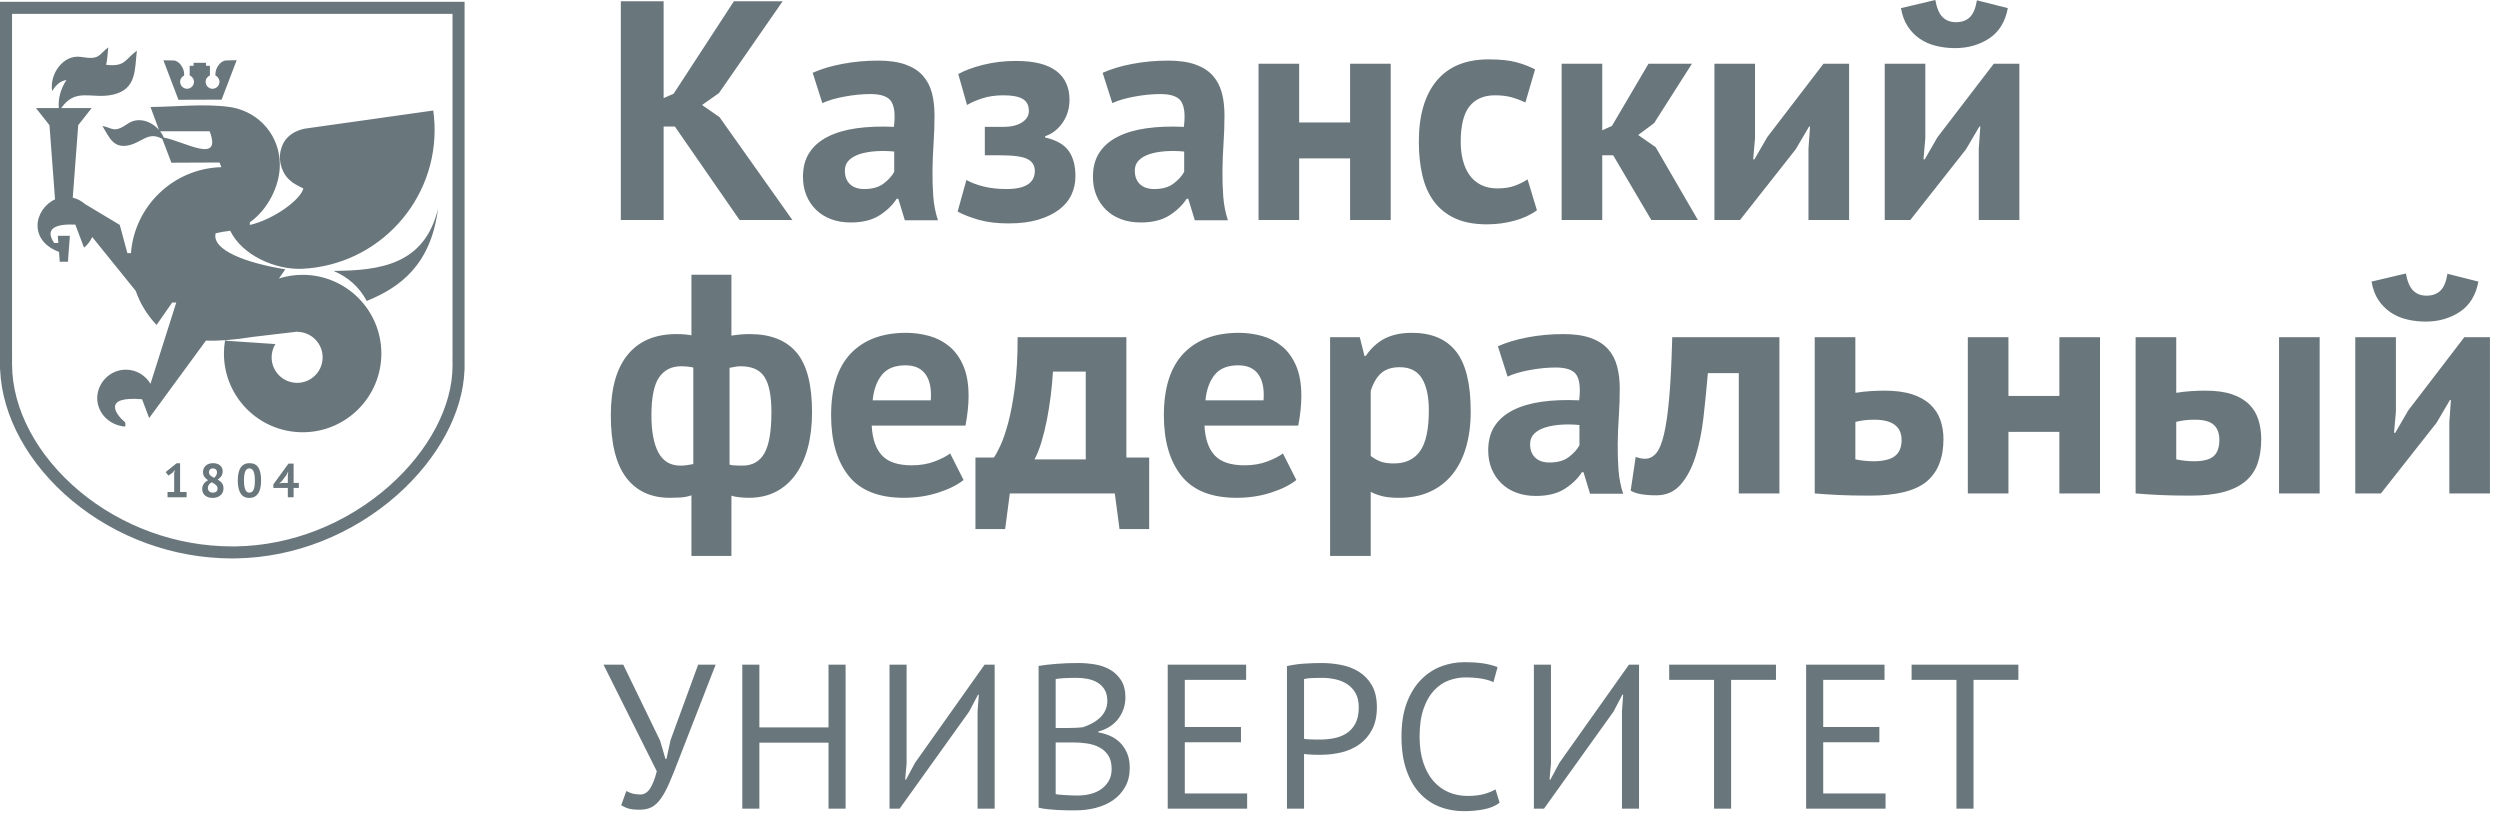 <?xml version="1.0" encoding="UTF-8"?> <svg xmlns="http://www.w3.org/2000/svg" width="183" height="60" viewBox="0 0 183 60" fill="none"> <g clip-path="url(#clip0_182_8419)"> <path fill-rule="evenodd" clip-rule="evenodd" d="M49.401 9.263H48.577V16.102H45.444V0.091H48.577V7.182L49.309 6.862L53.723 0.091H57.291L52.626 6.816L51.39 7.685L52.671 8.577L58.001 16.102H54.135L49.401 9.263ZM0.441 0.132H33.566H33.964H34.007V0.175V0.573V26.615V26.734L34.007 26.738V26.739L34.007 26.765L34.007 26.848V27.012V27.055H34.002C33.949 28.628 33.466 30.249 32.635 31.802C31.782 33.394 30.562 34.915 29.064 36.24C27.49 37.632 25.605 38.811 23.512 39.632C21.575 40.391 19.458 40.844 17.244 40.875L17.004 40.878C14.806 40.878 12.704 40.482 10.775 39.786C8.715 39.043 6.852 37.957 5.278 36.647C3.69 35.326 2.395 33.774 1.484 32.112C0.6 30.495 0.079 28.773 0.009 27.055H0V27.012V26.654V26.615V0.573V0.175V0.132H0.043H0.441ZM12.264 36.014H12.749V34.633L12.802 34.395L12.634 34.602L12.323 34.815L12.131 34.553L12.928 33.91H13.183V36.014H13.658V36.398H12.264V36.014ZM14.801 35.8C14.801 35.719 14.812 35.646 14.833 35.582C14.854 35.518 14.883 35.46 14.922 35.407C14.96 35.355 15.006 35.307 15.058 35.266C15.111 35.224 15.167 35.185 15.228 35.151C15.114 35.078 15.024 34.995 14.959 34.9C14.893 34.806 14.861 34.689 14.861 34.549C14.861 34.459 14.878 34.373 14.911 34.294C14.945 34.215 14.994 34.146 15.058 34.088C15.122 34.029 15.2 33.984 15.291 33.952C15.382 33.919 15.484 33.903 15.598 33.903C15.703 33.903 15.799 33.916 15.885 33.945C15.971 33.973 16.045 34.012 16.107 34.063C16.168 34.115 16.216 34.177 16.25 34.25C16.284 34.324 16.301 34.405 16.301 34.493C16.301 34.631 16.27 34.747 16.208 34.843C16.146 34.938 16.056 35.026 15.937 35.105C16.077 35.187 16.183 35.276 16.253 35.374C16.325 35.472 16.36 35.598 16.36 35.752C16.36 35.856 16.341 35.951 16.303 36.036C16.264 36.121 16.21 36.194 16.14 36.255C16.07 36.316 15.986 36.362 15.888 36.396C15.79 36.43 15.683 36.447 15.567 36.447C15.45 36.447 15.345 36.431 15.251 36.4C15.156 36.368 15.076 36.325 15.009 36.269C14.943 36.213 14.892 36.145 14.855 36.066C14.819 35.987 14.801 35.898 14.801 35.8ZM15.927 35.755C15.927 35.701 15.914 35.653 15.888 35.608C15.863 35.564 15.829 35.524 15.789 35.488C15.748 35.452 15.703 35.418 15.652 35.388C15.602 35.358 15.552 35.329 15.5 35.301C15.391 35.364 15.316 35.432 15.275 35.505C15.234 35.578 15.214 35.651 15.214 35.724C15.214 35.817 15.246 35.896 15.31 35.963C15.374 36.029 15.463 36.062 15.577 36.062C15.682 36.062 15.767 36.037 15.831 35.986C15.895 35.934 15.927 35.858 15.927 35.755ZM15.294 34.556C15.294 34.612 15.305 34.661 15.326 34.703C15.347 34.745 15.375 34.782 15.411 34.813C15.447 34.845 15.488 34.874 15.534 34.9C15.579 34.927 15.626 34.952 15.675 34.976C15.815 34.857 15.885 34.726 15.885 34.584C15.885 34.486 15.856 34.412 15.799 34.362C15.742 34.312 15.673 34.287 15.591 34.287C15.489 34.287 15.413 34.314 15.366 34.367C15.318 34.421 15.294 34.484 15.294 34.556ZM17.406 35.171C17.406 34.743 17.479 34.424 17.626 34.216C17.773 34.007 17.983 33.903 18.258 33.903C18.552 33.903 18.767 34.006 18.905 34.212C19.042 34.418 19.111 34.738 19.111 35.171C19.111 35.602 19.037 35.923 18.889 36.133C18.741 36.342 18.53 36.447 18.255 36.447C17.963 36.447 17.749 36.337 17.612 36.117C17.474 35.897 17.406 35.581 17.406 35.171ZM17.86 35.171C17.86 35.456 17.891 35.675 17.953 35.83C18.014 35.985 18.116 36.062 18.258 36.062C18.396 36.062 18.497 35.991 18.561 35.849C18.625 35.707 18.657 35.481 18.657 35.171C18.657 34.889 18.627 34.672 18.566 34.518C18.505 34.364 18.402 34.287 18.255 34.287C18.115 34.287 18.014 34.359 17.953 34.504C17.891 34.648 17.86 34.871 17.86 35.171ZM21.876 35.717H21.492V36.398H21.069V35.717H20.01V35.458L21.118 33.934H21.492V35.353H21.876V35.717ZM21.069 34.818L21.1 34.525H21.086L20.968 34.776L20.604 35.248L20.429 35.381L20.653 35.353H21.069V34.818ZM11.881 10.167C10.849 9.587 10.408 10.433 9.394 10.643C8.272 10.876 7.973 10 7.495 9.219C8.286 9.385 8.332 9.756 9.362 9.05C10.12 8.532 11.079 8.871 11.639 9.51L11.016 7.832C12.876 7.817 14.971 7.574 16.806 7.832L17.039 7.871C19.002 8.258 20.483 9.939 20.483 12.066C20.483 13.623 19.592 15.353 18.289 16.273V16.468C20.033 16.068 22.026 14.609 22.205 13.789C21.95 13.689 21.337 13.337 21.345 13.295C20.662 12.806 20.369 11.83 20.53 11.091C20.691 10.352 21.035 9.994 21.526 9.696C21.865 9.525 22.171 9.421 22.538 9.385L31.714 8.09C31.757 8.4 31.787 8.716 31.802 9.03C32.068 14.643 27.732 19.409 22.119 19.675C20.2 19.766 17.725 18.704 16.853 16.89C16.808 16.897 16.762 16.905 16.716 16.911C16.383 16.948 16.072 17.005 15.784 17.079C15.491 18.299 17.988 19.247 20.882 19.713L20.418 20.384C20.966 20.211 21.549 20.118 22.153 20.118C25.334 20.118 27.915 22.698 27.915 25.88C27.915 29.061 25.334 31.641 22.153 31.641C18.972 31.641 16.392 29.061 16.392 25.88C16.392 25.552 16.419 25.232 16.472 24.92L16.669 24.949L20.157 25.186C19.983 25.469 19.883 25.802 19.883 26.158C19.883 27.189 20.72 28.025 21.75 28.025C22.782 28.025 23.617 27.189 23.617 26.158C23.617 25.144 22.808 24.318 21.799 24.292L21.793 24.274L21.564 24.301C21.542 24.303 21.519 24.306 21.496 24.308L18.492 24.662C17.18 24.877 16.044 24.964 15.075 24.932L10.919 30.602L10.399 29.225C7.461 28.979 8.478 30.338 9.136 30.894C9.2 30.948 9.201 31.175 9.14 31.225C8.061 31.143 7.118 30.277 7.118 29.149C7.118 28.022 8.055 27.059 9.209 27.059C9.98 27.059 10.653 27.476 11.015 28.096L12.903 22.144H12.604L11.462 23.786C10.789 23.083 10.264 22.236 9.939 21.297L6.75 17.348C6.614 17.654 6.407 17.92 6.151 18.128L5.514 16.442C4.104 16.372 3.234 16.713 3.964 17.785L4.27 17.788L4.23 17.259H5.115L4.976 19.111L4.977 19.124H4.975L4.972 19.158H4.367L4.364 19.034L4.319 18.439C3.512 18.151 2.749 17.515 2.749 16.502C2.749 15.722 3.277 14.935 4.029 14.591L3.621 9.163L2.632 7.909H4.304C4.241 7.214 4.456 6.462 4.864 5.855C4.494 5.918 4.151 6.117 3.821 6.667C3.602 5.475 4.602 3.942 5.965 4.171C7.333 4.401 7.205 4.005 7.924 3.469C7.873 3.913 7.865 4.359 7.767 4.745C9.176 4.898 9.112 4.383 10.019 3.707C9.857 5.106 10.006 6.522 8.289 6.923C6.723 7.288 5.554 6.373 4.482 7.909H4.672H6.712L5.726 9.16L5.325 14.469C5.663 14.55 5.969 14.713 6.22 14.935L8.766 16.463L9.324 18.53H9.586C9.853 15.069 12.7 12.332 16.207 12.236L16.07 11.895L12.546 11.911L11.881 10.167ZM11.722 9.611C11.834 9.754 11.925 9.91 11.991 10.072C13.492 10.342 16.277 12.074 15.347 9.611H11.722ZM14.171 4.599H15.079V4.817H15.366V5.522C15.182 5.598 15.052 5.779 15.052 5.99C15.052 6.214 15.198 6.404 15.399 6.471L15.402 6.471L15.41 6.474L15.412 6.474L15.417 6.476L15.422 6.477L15.425 6.478L15.434 6.481L15.437 6.481L15.441 6.482L15.443 6.483L15.446 6.484L15.449 6.484L15.453 6.485L15.458 6.486L15.461 6.487L15.464 6.487L15.467 6.488L15.469 6.488L15.477 6.489L15.48 6.49L15.481 6.49L15.485 6.491L15.489 6.491L15.492 6.491L15.494 6.492L15.495 6.492L15.498 6.492L15.501 6.493L15.507 6.493L15.511 6.494L15.514 6.494L15.517 6.494L15.523 6.495L15.526 6.495L15.532 6.495L15.545 6.496L15.551 6.496H15.555H15.558C15.837 6.496 16.064 6.27 16.064 5.99L16.064 5.981V5.977L16.063 5.968L16.063 5.959C16.062 5.953 16.062 5.947 16.061 5.942L16.061 5.935L16.059 5.926V5.925C16.058 5.914 16.056 5.903 16.054 5.893L16.053 5.888L16.051 5.879L16.047 5.861L16.045 5.853L16.041 5.842L16.041 5.84L16.04 5.835C16.015 5.758 15.972 5.689 15.916 5.633L15.915 5.632L15.909 5.626L15.902 5.62L15.898 5.616L15.896 5.614L15.889 5.608L15.883 5.602L15.88 5.6L15.87 5.593L15.868 5.591C15.863 5.587 15.857 5.583 15.851 5.578L15.847 5.575L15.841 5.571L15.84 5.57L15.832 5.565L15.831 5.564L15.829 5.563C15.823 5.559 15.816 5.555 15.81 5.552C15.803 5.548 15.795 5.544 15.788 5.54L15.786 5.539L15.778 5.535L15.77 5.531V5.4C15.77 4.983 16.136 4.437 16.552 4.426L17.325 4.405L16.221 7.294L13.064 7.305L11.962 4.416L12.696 4.426C13.112 4.431 13.478 4.983 13.478 5.4V5.532C13.376 5.579 13.293 5.66 13.242 5.76L13.241 5.761L13.237 5.769L13.236 5.771L13.231 5.782L13.23 5.785L13.226 5.793L13.223 5.802L13.222 5.805L13.217 5.816L13.216 5.819L13.213 5.827C13.207 5.847 13.201 5.868 13.197 5.888C13.193 5.905 13.191 5.921 13.189 5.937V5.939C13.188 5.947 13.188 5.954 13.187 5.962L13.187 5.964V5.967L13.187 5.977L13.186 5.981L13.186 5.99C13.186 6.27 13.413 6.496 13.692 6.496H13.695H13.698L13.705 6.496L13.717 6.495L13.724 6.495L13.727 6.495L13.733 6.494L13.736 6.494L13.739 6.494L13.743 6.493L13.749 6.493L13.752 6.492L13.755 6.492L13.756 6.492L13.758 6.491L13.761 6.491L13.764 6.491L13.767 6.49L13.769 6.49L13.771 6.49L13.773 6.489L13.777 6.489L13.781 6.488L13.783 6.488L13.786 6.487L13.789 6.487L13.791 6.486L13.798 6.485L13.801 6.484L13.803 6.484L13.806 6.483L13.825 6.478L13.827 6.477C14.041 6.418 14.197 6.223 14.197 5.99C14.197 5.779 14.068 5.598 13.884 5.522V4.817H14.171V4.599ZM26.847 22.03C29.282 21.042 31.544 19.391 32.06 15.279C31.58 17.309 30.525 18.433 29.203 19.055C27.788 19.721 26.067 19.814 24.416 19.831C25.532 20.313 26.285 21.005 26.847 22.03ZM33.125 1.013H0.882V26.174H0.885L0.884 26.217L0.881 26.5V26.611L0.882 26.654C0.882 28.309 1.346 29.983 2.184 31.559C3.043 33.174 4.294 34.686 5.839 35.972C7.337 37.219 9.11 38.251 11.071 38.958C12.907 39.62 14.908 39.997 17.003 39.997H17.234C19.339 39.968 21.352 39.536 23.196 38.813C25.188 38.031 26.983 36.908 28.481 35.583C29.928 34.303 31.099 32.837 31.902 31.311C32.69 29.814 33.126 28.26 33.126 26.766C33.126 26.704 33.127 26.688 33.127 26.68L33.127 26.659L33.125 26.658V26.615V26.548L33.121 26.218L33.12 26.174H33.125V1.013ZM147.745 49.768H144.462V59.196H143.212V49.768H139.929V48.654H147.745V49.768ZM132.208 48.654H137.947V49.768H133.459V53.217H137.57V54.332H133.459V58.081H138.023V59.196H132.208V48.654ZM130.001 49.768H126.718V59.196H125.468V49.768H122.185V48.654H130.001V49.768ZM118.728 52.058L118.817 50.853H118.757L118.109 52.087L113.019 59.196H112.281V48.654H113.531V55.883L113.426 57.073H113.486L114.148 55.838L119.239 48.654H119.977V59.196H118.728V52.058ZM109.772 58.759C109.471 58.99 109.09 59.151 108.628 59.241C108.166 59.332 107.674 59.377 107.152 59.377C106.519 59.377 105.927 59.269 105.375 59.053C104.823 58.837 104.341 58.508 103.929 58.066C103.517 57.625 103.191 57.06 102.95 56.372C102.709 55.684 102.589 54.869 102.589 53.925C102.589 52.941 102.722 52.105 102.988 51.417C103.254 50.73 103.605 50.167 104.042 49.731C104.479 49.294 104.968 48.975 105.51 48.774C106.052 48.574 106.605 48.473 107.167 48.473C107.769 48.473 108.261 48.506 108.643 48.571C109.024 48.636 109.351 48.724 109.622 48.835L109.32 49.934C108.839 49.703 108.151 49.587 107.257 49.587C106.846 49.587 106.439 49.663 106.037 49.813C105.636 49.964 105.277 50.21 104.961 50.551C104.644 50.893 104.391 51.34 104.2 51.892C104.009 52.444 103.914 53.122 103.914 53.925C103.914 54.648 104.004 55.28 104.185 55.822C104.366 56.365 104.614 56.816 104.93 57.178C105.247 57.539 105.618 57.811 106.045 57.991C106.472 58.172 106.936 58.262 107.438 58.262C107.89 58.262 108.284 58.217 108.62 58.127C108.957 58.036 109.24 57.921 109.471 57.78L109.772 58.759ZM94.206 48.759C94.588 48.669 94.999 48.609 95.441 48.579C95.883 48.548 96.32 48.533 96.751 48.533C97.213 48.533 97.683 48.579 98.16 48.669C98.636 48.759 99.071 48.925 99.462 49.166C99.854 49.407 100.173 49.738 100.419 50.16C100.664 50.582 100.788 51.119 100.788 51.771C100.788 52.414 100.672 52.956 100.441 53.398C100.21 53.84 99.904 54.199 99.522 54.475C99.141 54.751 98.704 54.949 98.212 55.07C97.72 55.19 97.213 55.25 96.691 55.25C96.641 55.25 96.558 55.25 96.443 55.25C96.327 55.25 96.207 55.248 96.081 55.243C95.956 55.238 95.833 55.23 95.712 55.22C95.592 55.21 95.506 55.2 95.456 55.19V59.196H94.206V48.759ZM96.781 49.618C96.52 49.618 96.269 49.623 96.028 49.633C95.788 49.643 95.597 49.668 95.456 49.708V54.075C95.506 54.096 95.587 54.108 95.697 54.113C95.808 54.118 95.923 54.123 96.043 54.128C96.164 54.133 96.28 54.136 96.39 54.136C96.5 54.136 96.581 54.136 96.631 54.136C96.972 54.136 97.311 54.103 97.647 54.038C97.984 53.973 98.288 53.855 98.559 53.684C98.83 53.513 99.048 53.272 99.214 52.961C99.379 52.65 99.462 52.253 99.462 51.771C99.462 51.36 99.385 51.016 99.229 50.74C99.073 50.464 98.867 50.243 98.611 50.077C98.355 49.911 98.067 49.793 97.745 49.723C97.424 49.653 97.103 49.618 96.781 49.618ZM85.477 48.654H91.216V49.768H86.728V53.217H90.839V54.332H86.728V58.081H91.291V59.196H85.477V48.654ZM82.381 51.063C82.381 51.315 82.341 51.571 82.261 51.832C82.18 52.093 82.06 52.336 81.899 52.562C81.739 52.788 81.533 52.986 81.282 53.157C81.031 53.328 80.735 53.458 80.393 53.548V53.609C80.695 53.659 80.983 53.744 81.259 53.865C81.535 53.985 81.779 54.151 81.99 54.362C82.201 54.573 82.371 54.829 82.502 55.13C82.632 55.431 82.697 55.787 82.697 56.199C82.697 56.741 82.585 57.211 82.359 57.607C82.133 58.004 81.837 58.328 81.47 58.579C81.104 58.83 80.684 59.015 80.213 59.136C79.741 59.256 79.259 59.317 78.767 59.317C78.596 59.317 78.395 59.317 78.165 59.317C77.934 59.317 77.692 59.309 77.442 59.294C77.191 59.279 76.939 59.259 76.689 59.234C76.438 59.209 76.217 59.171 76.026 59.121V48.744C76.397 48.684 76.829 48.634 77.321 48.594C77.813 48.553 78.35 48.533 78.933 48.533C79.324 48.533 79.723 48.566 80.13 48.631C80.536 48.697 80.906 48.822 81.237 49.008C81.568 49.194 81.842 49.452 82.058 49.783C82.273 50.115 82.381 50.541 82.381 51.063ZM78.887 58.232C79.209 58.232 79.52 58.194 79.821 58.119C80.122 58.044 80.388 57.923 80.619 57.758C80.85 57.592 81.033 57.389 81.169 57.148C81.304 56.907 81.372 56.621 81.372 56.289C81.372 55.878 81.289 55.546 81.124 55.295C80.958 55.044 80.742 54.849 80.476 54.708C80.21 54.568 79.911 54.472 79.58 54.422C79.249 54.372 78.917 54.347 78.586 54.347H77.276V58.127C77.346 58.147 77.447 58.162 77.577 58.172C77.708 58.182 77.848 58.192 77.999 58.202C78.149 58.212 78.305 58.22 78.466 58.225C78.626 58.23 78.767 58.232 78.887 58.232ZM78.059 53.292C78.23 53.292 78.436 53.288 78.676 53.277C78.917 53.267 79.118 53.252 79.279 53.232C79.52 53.152 79.746 53.054 79.957 52.938C80.168 52.823 80.356 52.688 80.521 52.532C80.687 52.376 80.817 52.196 80.913 51.99C81.008 51.784 81.056 51.56 81.056 51.319C81.056 50.988 80.993 50.715 80.868 50.499C80.742 50.283 80.574 50.11 80.363 49.979C80.152 49.849 79.911 49.756 79.64 49.7C79.369 49.645 79.093 49.618 78.812 49.618C78.481 49.618 78.177 49.625 77.901 49.64C77.625 49.655 77.416 49.678 77.276 49.708V53.292H78.059ZM71.559 52.058L71.65 50.853H71.589L70.942 52.087L65.851 59.196H65.113V48.654H66.363V55.883L66.258 57.073H66.318L66.981 55.838L72.071 48.654H72.809V59.196H71.559V52.058ZM60.647 54.362H55.586V59.196H54.336V48.654H55.586V53.247H60.647V48.654H61.897V59.196H60.647V54.362ZM48.318 54.211L48.71 55.551H48.785L49.087 54.166L51.105 48.654H52.385L49.719 55.506C49.448 56.219 49.209 56.814 49.004 57.291C48.798 57.768 48.59 58.154 48.379 58.45C48.168 58.747 47.942 58.958 47.701 59.083C47.46 59.209 47.164 59.271 46.812 59.271C46.481 59.271 46.217 59.244 46.022 59.188C45.826 59.133 45.643 59.05 45.472 58.94L45.849 57.901C46.049 58.011 46.235 58.081 46.406 58.112C46.576 58.142 46.732 58.157 46.873 58.157C47.154 58.157 47.39 58.014 47.581 57.728C47.771 57.441 47.937 57.017 48.077 56.455L44.177 48.654H45.623L48.318 54.211ZM179.291 30.905L179.406 29.281H179.337L178.353 30.951L174.282 36.12H172.406V24.683H175.38V30.127L175.243 31.683H175.334L176.272 30.059L180.388 24.683H182.264V36.12H179.291V30.905ZM176.111 20.018C176.219 20.612 176.398 21.032 176.649 21.276C176.9 21.52 177.224 21.642 177.622 21.642C178.048 21.642 178.387 21.52 178.639 21.276C178.891 21.032 179.062 20.62 179.153 20.041L181.419 20.612C181.235 21.604 180.786 22.339 180.069 22.82C179.352 23.3 178.514 23.54 177.552 23.54C177.08 23.54 176.623 23.487 176.18 23.38C175.738 23.273 175.342 23.102 174.991 22.865C174.641 22.629 174.343 22.328 174.099 21.962C173.855 21.596 173.688 21.146 173.596 20.612L176.111 20.018ZM159.301 33.627C159.758 33.718 160.193 33.764 160.604 33.764C161.29 33.764 161.771 33.638 162.045 33.386C162.32 33.135 162.457 32.742 162.457 32.209C162.457 31.721 162.32 31.351 162.045 31.099C161.771 30.848 161.314 30.722 160.673 30.722C160.169 30.722 159.712 30.775 159.301 30.882V33.627ZM159.301 28.755C159.667 28.694 160.037 28.652 160.409 28.629C160.784 28.606 161.123 28.595 161.428 28.595C162.205 28.595 162.854 28.682 163.372 28.858C163.891 29.033 164.309 29.281 164.63 29.601C164.95 29.921 165.179 30.299 165.316 30.733C165.453 31.168 165.522 31.637 165.522 32.14C165.522 32.826 165.43 33.428 165.248 33.947C165.065 34.465 164.767 34.896 164.356 35.239C163.944 35.582 163.411 35.841 162.754 36.017C162.099 36.192 161.29 36.28 160.33 36.28C159.461 36.28 158.71 36.265 158.077 36.234C157.445 36.204 156.862 36.165 156.327 36.12V24.683H159.301V28.755ZM166.826 24.683H169.799V36.12H166.826V24.683ZM150.746 31.614H147.018V36.12H144.045V24.683H147.018V28.984H150.746V24.683H153.72V36.12H150.746V31.614ZM135.812 33.627C136.269 33.718 136.704 33.764 137.115 33.764C137.847 33.764 138.377 33.638 138.704 33.386C139.032 33.135 139.197 32.742 139.197 32.209C139.197 31.217 138.525 30.722 137.184 30.722C136.68 30.722 136.223 30.775 135.812 30.882V33.627ZM135.812 28.755C136.177 28.694 136.548 28.652 136.92 28.629C137.294 28.606 137.633 28.595 137.939 28.595C138.731 28.595 139.403 28.682 139.952 28.858C140.5 29.033 140.946 29.281 141.289 29.601C141.632 29.921 141.88 30.299 142.032 30.733C142.185 31.168 142.261 31.637 142.261 32.14C142.261 33.527 141.849 34.564 141.026 35.251C140.203 35.937 138.807 36.28 136.841 36.28C135.971 36.28 135.221 36.265 134.588 36.234C133.955 36.204 133.372 36.165 132.838 36.12V24.683H135.812V28.755ZM127.28 27.314H125.016C124.925 28.396 124.817 29.471 124.696 30.539C124.574 31.606 124.379 32.563 124.113 33.409C123.846 34.256 123.483 34.942 123.026 35.468C122.569 35.994 121.973 36.257 121.242 36.257C120.358 36.257 119.732 36.143 119.366 35.914L119.732 33.444C119.976 33.535 120.205 33.581 120.419 33.581C120.723 33.581 120.991 33.451 121.219 33.192C121.448 32.933 121.642 32.468 121.802 31.797C121.962 31.126 122.092 30.215 122.191 29.064C122.29 27.913 122.363 26.452 122.408 24.683H130.253V36.12H127.28V27.314ZM109.646 25.347C110.256 25.072 110.98 24.855 111.819 24.695C112.657 24.535 113.534 24.455 114.449 24.455C115.242 24.455 115.905 24.55 116.438 24.741C116.973 24.931 117.395 25.202 117.709 25.553C118.021 25.904 118.242 26.323 118.371 26.811C118.501 27.299 118.566 27.848 118.566 28.457C118.566 29.128 118.543 29.803 118.498 30.482C118.451 31.16 118.425 31.827 118.417 32.483C118.409 33.139 118.429 33.775 118.474 34.393C118.52 35.01 118.635 35.594 118.817 36.143H116.393L115.912 34.564H115.799C115.493 35.037 115.07 35.445 114.529 35.788C113.988 36.131 113.29 36.303 112.436 36.303C111.902 36.303 111.422 36.223 110.995 36.062C110.568 35.902 110.202 35.674 109.897 35.377C109.592 35.079 109.356 34.728 109.188 34.324C109.021 33.92 108.937 33.467 108.937 32.963C108.937 32.262 109.093 31.671 109.406 31.191C109.718 30.71 110.168 30.322 110.755 30.024C111.342 29.727 112.044 29.521 112.859 29.407C113.675 29.293 114.586 29.258 115.593 29.304C115.699 28.45 115.638 27.836 115.409 27.463C115.181 27.089 114.67 26.902 113.877 26.902C113.282 26.902 112.653 26.963 111.99 27.085C111.327 27.207 110.782 27.367 110.355 27.566L109.646 25.347ZM113.419 33.855C114.015 33.855 114.487 33.722 114.838 33.455C115.189 33.188 115.448 32.902 115.615 32.597V31.111C115.142 31.065 114.689 31.057 114.255 31.088C113.82 31.118 113.435 31.187 113.099 31.294C112.764 31.4 112.497 31.553 112.299 31.751C112.101 31.949 112.002 32.201 112.002 32.506C112.002 32.933 112.127 33.264 112.379 33.501C112.631 33.737 112.977 33.855 113.419 33.855ZM97.363 24.683H99.536L99.879 26.056H99.971C100.367 25.477 100.836 25.05 101.377 24.775C101.919 24.501 102.578 24.363 103.356 24.363C104.789 24.363 105.864 24.817 106.581 25.724C107.297 26.631 107.656 28.091 107.656 30.104C107.656 31.08 107.542 31.961 107.313 32.746C107.084 33.531 106.745 34.198 106.295 34.748C105.845 35.296 105.296 35.715 104.648 36.005C104 36.295 103.257 36.44 102.418 36.44C101.945 36.44 101.557 36.406 101.252 36.337C100.947 36.268 100.642 36.158 100.337 36.005V40.694H97.363V24.683ZM102.464 26.879C101.884 26.879 101.431 27.024 101.103 27.314C100.775 27.604 100.52 28.038 100.337 28.618V33.375C100.55 33.543 100.783 33.676 101.034 33.775C101.286 33.874 101.618 33.924 102.029 33.924C102.883 33.924 103.524 33.623 103.951 33.02C104.377 32.418 104.591 31.423 104.591 30.036C104.591 29.029 104.423 28.252 104.088 27.703C103.752 27.154 103.211 26.879 102.464 26.879ZM94.893 35.136C94.436 35.502 93.814 35.811 93.029 36.062C92.244 36.314 91.409 36.44 90.525 36.44C88.679 36.44 87.33 35.902 86.476 34.827C85.622 33.752 85.195 32.277 85.195 30.401C85.195 28.389 85.676 26.879 86.636 25.873C87.597 24.867 88.946 24.363 90.685 24.363C91.264 24.363 91.828 24.44 92.377 24.592C92.926 24.745 93.414 24.996 93.841 25.347C94.268 25.698 94.611 26.17 94.87 26.765C95.129 27.36 95.259 28.099 95.259 28.984C95.259 29.304 95.24 29.647 95.202 30.013C95.164 30.379 95.107 30.76 95.03 31.156H88.169C88.215 32.117 88.462 32.841 88.912 33.329C89.362 33.817 90.09 34.061 91.096 34.061C91.722 34.061 92.282 33.966 92.777 33.775C93.273 33.585 93.65 33.39 93.91 33.192L94.893 35.136ZM90.639 26.742C89.861 26.742 89.286 26.975 88.912 27.44C88.539 27.905 88.314 28.526 88.237 29.304H92.492C92.552 28.48 92.427 27.848 92.114 27.405C91.802 26.963 91.31 26.742 90.639 26.742ZM84.12 38.727H81.948L81.604 36.12H73.919L73.576 38.727H71.403V33.489H72.753C72.875 33.322 73.031 33.036 73.222 32.632C73.412 32.228 73.603 31.675 73.794 30.974C73.984 30.272 74.148 29.403 74.285 28.366C74.423 27.329 74.491 26.102 74.491 24.683H82.451V33.489H84.12V38.727ZM79.477 33.627V27.2H77.076C77.045 27.748 76.992 28.332 76.916 28.949C76.839 29.567 76.744 30.165 76.63 30.745C76.515 31.324 76.382 31.866 76.23 32.369C76.077 32.872 75.909 33.291 75.726 33.627H79.477ZM70.534 35.136C70.077 35.502 69.456 35.811 68.67 36.062C67.885 36.314 67.05 36.44 66.166 36.44C64.321 36.44 62.971 35.902 62.117 34.827C61.264 33.752 60.837 32.277 60.837 30.401C60.837 28.389 61.317 26.879 62.278 25.873C63.238 24.867 64.588 24.363 66.326 24.363C66.905 24.363 67.47 24.44 68.019 24.592C68.567 24.745 69.055 24.996 69.482 25.347C69.909 25.698 70.252 26.17 70.511 26.765C70.771 27.36 70.9 28.099 70.9 28.984C70.9 29.304 70.881 29.647 70.843 30.013C70.805 30.379 70.748 30.76 70.672 31.156H63.81C63.856 32.117 64.103 32.841 64.553 33.329C65.003 33.817 65.731 34.061 66.738 34.061C67.363 34.061 67.923 33.966 68.419 33.775C68.914 33.585 69.292 33.39 69.551 33.192L70.534 35.136ZM66.28 26.742C65.502 26.742 64.927 26.975 64.553 27.44C64.18 27.905 63.955 28.526 63.879 29.304H68.133C68.194 28.48 68.068 27.848 67.755 27.405C67.443 26.963 66.951 26.742 66.28 26.742ZM50.613 36.257C50.354 36.348 50.083 36.402 49.801 36.417C49.519 36.432 49.263 36.44 49.035 36.44C47.647 36.44 46.58 35.944 45.833 34.953C45.085 33.962 44.712 32.445 44.712 30.401C44.712 28.45 45.123 26.971 45.947 25.965C46.77 24.958 47.96 24.455 49.515 24.455C49.942 24.455 50.308 24.485 50.613 24.546V20.109H53.54V24.569C53.815 24.524 54.059 24.493 54.272 24.478C54.486 24.463 54.692 24.455 54.89 24.455C56.399 24.455 57.535 24.901 58.298 25.793C59.06 26.685 59.441 28.145 59.441 30.173C59.441 31.133 59.338 31.999 59.133 32.769C58.927 33.539 58.626 34.198 58.229 34.748C57.833 35.296 57.349 35.715 56.777 36.005C56.205 36.295 55.545 36.44 54.798 36.44C54.661 36.44 54.459 36.428 54.192 36.406C53.925 36.383 53.708 36.341 53.54 36.28V40.694H50.613V36.257ZM54.227 26.811C54.074 26.811 53.941 26.822 53.826 26.845C53.712 26.868 53.571 26.895 53.403 26.925V34.015C53.525 34.046 53.666 34.065 53.826 34.073C53.986 34.08 54.158 34.084 54.341 34.084C55.073 34.084 55.61 33.783 55.953 33.181C56.296 32.578 56.468 31.576 56.468 30.173C56.468 28.984 56.3 28.126 55.965 27.6C55.63 27.074 55.05 26.811 54.227 26.811ZM49.812 34.084C49.98 34.084 50.136 34.073 50.281 34.05C50.426 34.027 50.582 34 50.75 33.97V26.902C50.46 26.841 50.163 26.811 49.858 26.811C49.157 26.811 48.619 27.081 48.246 27.623C47.872 28.164 47.685 29.09 47.685 30.401C47.685 31.591 47.857 32.502 48.2 33.135C48.543 33.768 49.08 34.084 49.812 34.084ZM144.846 10.887L144.96 9.263H144.891L143.908 10.933L139.836 16.102H137.962V4.666H140.934V10.109L140.797 11.665H140.889L141.826 10.041L145.944 4.666H147.818V16.102H144.846V10.887ZM141.666 0C141.773 0.595 141.952 1.014 142.203 1.258C142.456 1.502 142.78 1.624 143.176 1.624C143.603 1.624 143.942 1.502 144.194 1.258C144.445 1.014 144.617 0.602 144.709 0.023L146.973 0.595C146.789 1.586 146.34 2.322 145.623 2.802C144.907 3.282 144.068 3.522 143.107 3.522C142.635 3.522 142.177 3.469 141.735 3.362C141.292 3.256 140.896 3.084 140.545 2.848C140.195 2.611 139.897 2.31 139.654 1.944C139.409 1.578 139.242 1.128 139.15 0.595L141.666 0ZM132.38 10.887L132.495 9.263H132.426L131.443 10.933L127.371 16.102H125.496V4.666H128.469V10.109L128.332 11.665H128.424L129.361 10.041L133.479 4.666H135.353V16.102H132.38V10.887ZM118.086 11.367H117.284V16.102H114.311V4.666H117.284V9.538L117.994 9.217L120.67 4.666H123.849L121.081 9.012L119.915 9.881L121.195 10.773L124.284 16.102H120.875L118.086 11.367ZM112.504 15.393C112.047 15.728 111.494 15.984 110.846 16.159C110.198 16.334 109.531 16.422 108.845 16.422C107.93 16.422 107.156 16.277 106.523 15.988C105.89 15.698 105.376 15.29 104.98 14.764C104.583 14.238 104.297 13.601 104.122 12.854C103.946 12.107 103.859 11.284 103.859 10.384C103.859 8.447 104.293 6.957 105.162 5.912C106.032 4.868 107.297 4.346 108.959 4.346C109.798 4.346 110.472 4.414 110.983 4.552C111.494 4.689 111.955 4.864 112.367 5.078L111.658 7.502C111.307 7.334 110.96 7.205 110.617 7.113C110.274 7.022 109.882 6.976 109.439 6.976C108.616 6.976 107.991 7.247 107.564 7.788C107.137 8.329 106.924 9.195 106.924 10.384C106.924 10.872 106.977 11.322 107.084 11.733C107.19 12.145 107.351 12.503 107.564 12.808C107.777 13.113 108.056 13.353 108.399 13.529C108.742 13.704 109.142 13.792 109.6 13.792C110.103 13.792 110.53 13.727 110.88 13.597C111.231 13.468 111.544 13.312 111.818 13.129L112.504 15.393ZM98.827 11.596H95.099V16.102H92.125V4.666H95.099V8.966H98.827V4.666H101.8V16.102H98.827V11.596ZM80.712 5.329C81.322 5.055 82.046 4.837 82.885 4.677C83.724 4.517 84.601 4.437 85.515 4.437C86.308 4.437 86.972 4.532 87.505 4.723C88.039 4.914 88.462 5.184 88.775 5.535C89.087 5.886 89.308 6.305 89.438 6.793C89.568 7.281 89.632 7.83 89.632 8.44C89.632 9.111 89.61 9.785 89.564 10.464C89.518 11.143 89.491 11.81 89.484 12.465C89.476 13.121 89.495 13.758 89.541 14.375C89.587 14.992 89.701 15.576 89.884 16.125H87.46L86.979 14.547H86.865C86.56 15.019 86.137 15.427 85.596 15.77C85.054 16.113 84.356 16.285 83.503 16.285C82.969 16.285 82.489 16.205 82.062 16.045C81.635 15.885 81.269 15.656 80.964 15.359C80.659 15.061 80.422 14.711 80.255 14.306C80.087 13.902 80.003 13.449 80.003 12.946C80.003 12.244 80.159 11.653 80.472 11.173C80.785 10.693 81.234 10.304 81.822 10.007C82.409 9.709 83.11 9.503 83.926 9.389C84.742 9.275 85.653 9.24 86.659 9.286C86.766 8.432 86.705 7.819 86.476 7.445C86.247 7.071 85.736 6.885 84.944 6.885C84.349 6.885 83.72 6.946 83.056 7.068C82.394 7.19 81.848 7.349 81.421 7.548L80.712 5.329ZM84.486 13.838C85.081 13.838 85.553 13.704 85.904 13.437C86.255 13.171 86.514 12.885 86.682 12.58V11.093C86.209 11.047 85.755 11.04 85.321 11.07C84.886 11.101 84.501 11.169 84.166 11.276C83.831 11.383 83.564 11.535 83.365 11.733C83.167 11.931 83.068 12.183 83.068 12.488C83.068 12.915 83.194 13.247 83.445 13.483C83.697 13.72 84.044 13.838 84.486 13.838ZM72.089 11.367V9.286H73.485C74.018 9.286 74.457 9.179 74.8 8.966C75.143 8.752 75.314 8.47 75.314 8.12C75.314 7.708 75.162 7.414 74.857 7.239C74.552 7.064 74.087 6.976 73.462 6.976C72.867 6.976 72.341 7.052 71.884 7.205C71.426 7.357 71.06 7.517 70.786 7.685L70.145 5.421C70.603 5.161 71.209 4.937 71.963 4.746C72.718 4.555 73.523 4.46 74.377 4.46C75.688 4.46 76.668 4.704 77.316 5.192C77.964 5.68 78.288 6.389 78.288 7.319C78.288 7.578 78.254 7.841 78.185 8.108C78.116 8.375 78.006 8.63 77.853 8.874C77.701 9.118 77.514 9.336 77.293 9.526C77.072 9.717 76.809 9.865 76.504 9.972V10.064C77.312 10.247 77.884 10.571 78.219 11.036C78.555 11.501 78.722 12.122 78.722 12.9C78.722 13.388 78.623 13.841 78.425 14.261C78.227 14.68 77.926 15.042 77.522 15.347C77.118 15.652 76.611 15.896 76.001 16.079C75.391 16.262 74.666 16.354 73.828 16.354C72.989 16.354 72.261 16.266 71.643 16.09C71.026 15.915 70.511 15.713 70.1 15.484L70.74 13.174C71.091 13.373 71.514 13.533 72.009 13.655C72.505 13.777 73.058 13.838 73.668 13.838C75.055 13.838 75.749 13.396 75.749 12.511C75.749 12.115 75.57 11.825 75.212 11.642C74.853 11.459 74.186 11.367 73.21 11.367H72.089ZM59.487 5.329C60.097 5.055 60.821 4.837 61.66 4.677C62.499 4.517 63.375 4.437 64.29 4.437C65.083 4.437 65.746 4.532 66.28 4.723C66.814 4.914 67.237 5.184 67.549 5.535C67.862 5.886 68.083 6.305 68.213 6.793C68.342 7.281 68.407 7.83 68.407 8.44C68.407 9.111 68.384 9.785 68.339 10.464C68.293 11.143 68.266 11.81 68.258 12.465C68.251 13.121 68.27 13.758 68.316 14.375C68.361 14.992 68.476 15.576 68.659 16.125H66.234L65.754 14.547H65.64C65.335 15.019 64.912 15.427 64.37 15.77C63.829 16.113 63.131 16.285 62.277 16.285C61.744 16.285 61.263 16.205 60.837 16.045C60.41 15.885 60.044 15.656 59.739 15.359C59.434 15.061 59.197 14.711 59.03 14.306C58.862 13.902 58.778 13.449 58.778 12.946C58.778 12.244 58.934 11.653 59.247 11.173C59.559 10.693 60.009 10.304 60.596 10.007C61.184 9.709 61.885 9.503 62.701 9.389C63.516 9.275 64.427 9.24 65.434 9.286C65.54 8.432 65.48 7.819 65.251 7.445C65.022 7.071 64.511 6.885 63.718 6.885C63.124 6.885 62.495 6.946 61.831 7.068C61.168 7.19 60.623 7.349 60.196 7.548L59.487 5.329ZM63.261 13.838C63.856 13.838 64.328 13.704 64.679 13.437C65.03 13.171 65.289 12.885 65.457 12.58V11.093C64.984 11.047 64.53 11.04 64.096 11.07C63.661 11.101 63.276 11.169 62.941 11.276C62.605 11.383 62.338 11.535 62.14 11.733C61.942 11.931 61.843 12.183 61.843 12.488C61.843 12.915 61.969 13.247 62.22 13.483C62.472 13.72 62.819 13.838 63.261 13.838Z" fill="#69767C"></path> </g> <defs> <clipPath id="clip0_182_8419"> <rect width="182.264" height="60" fill="white"></rect> </clipPath> </defs> </svg> 